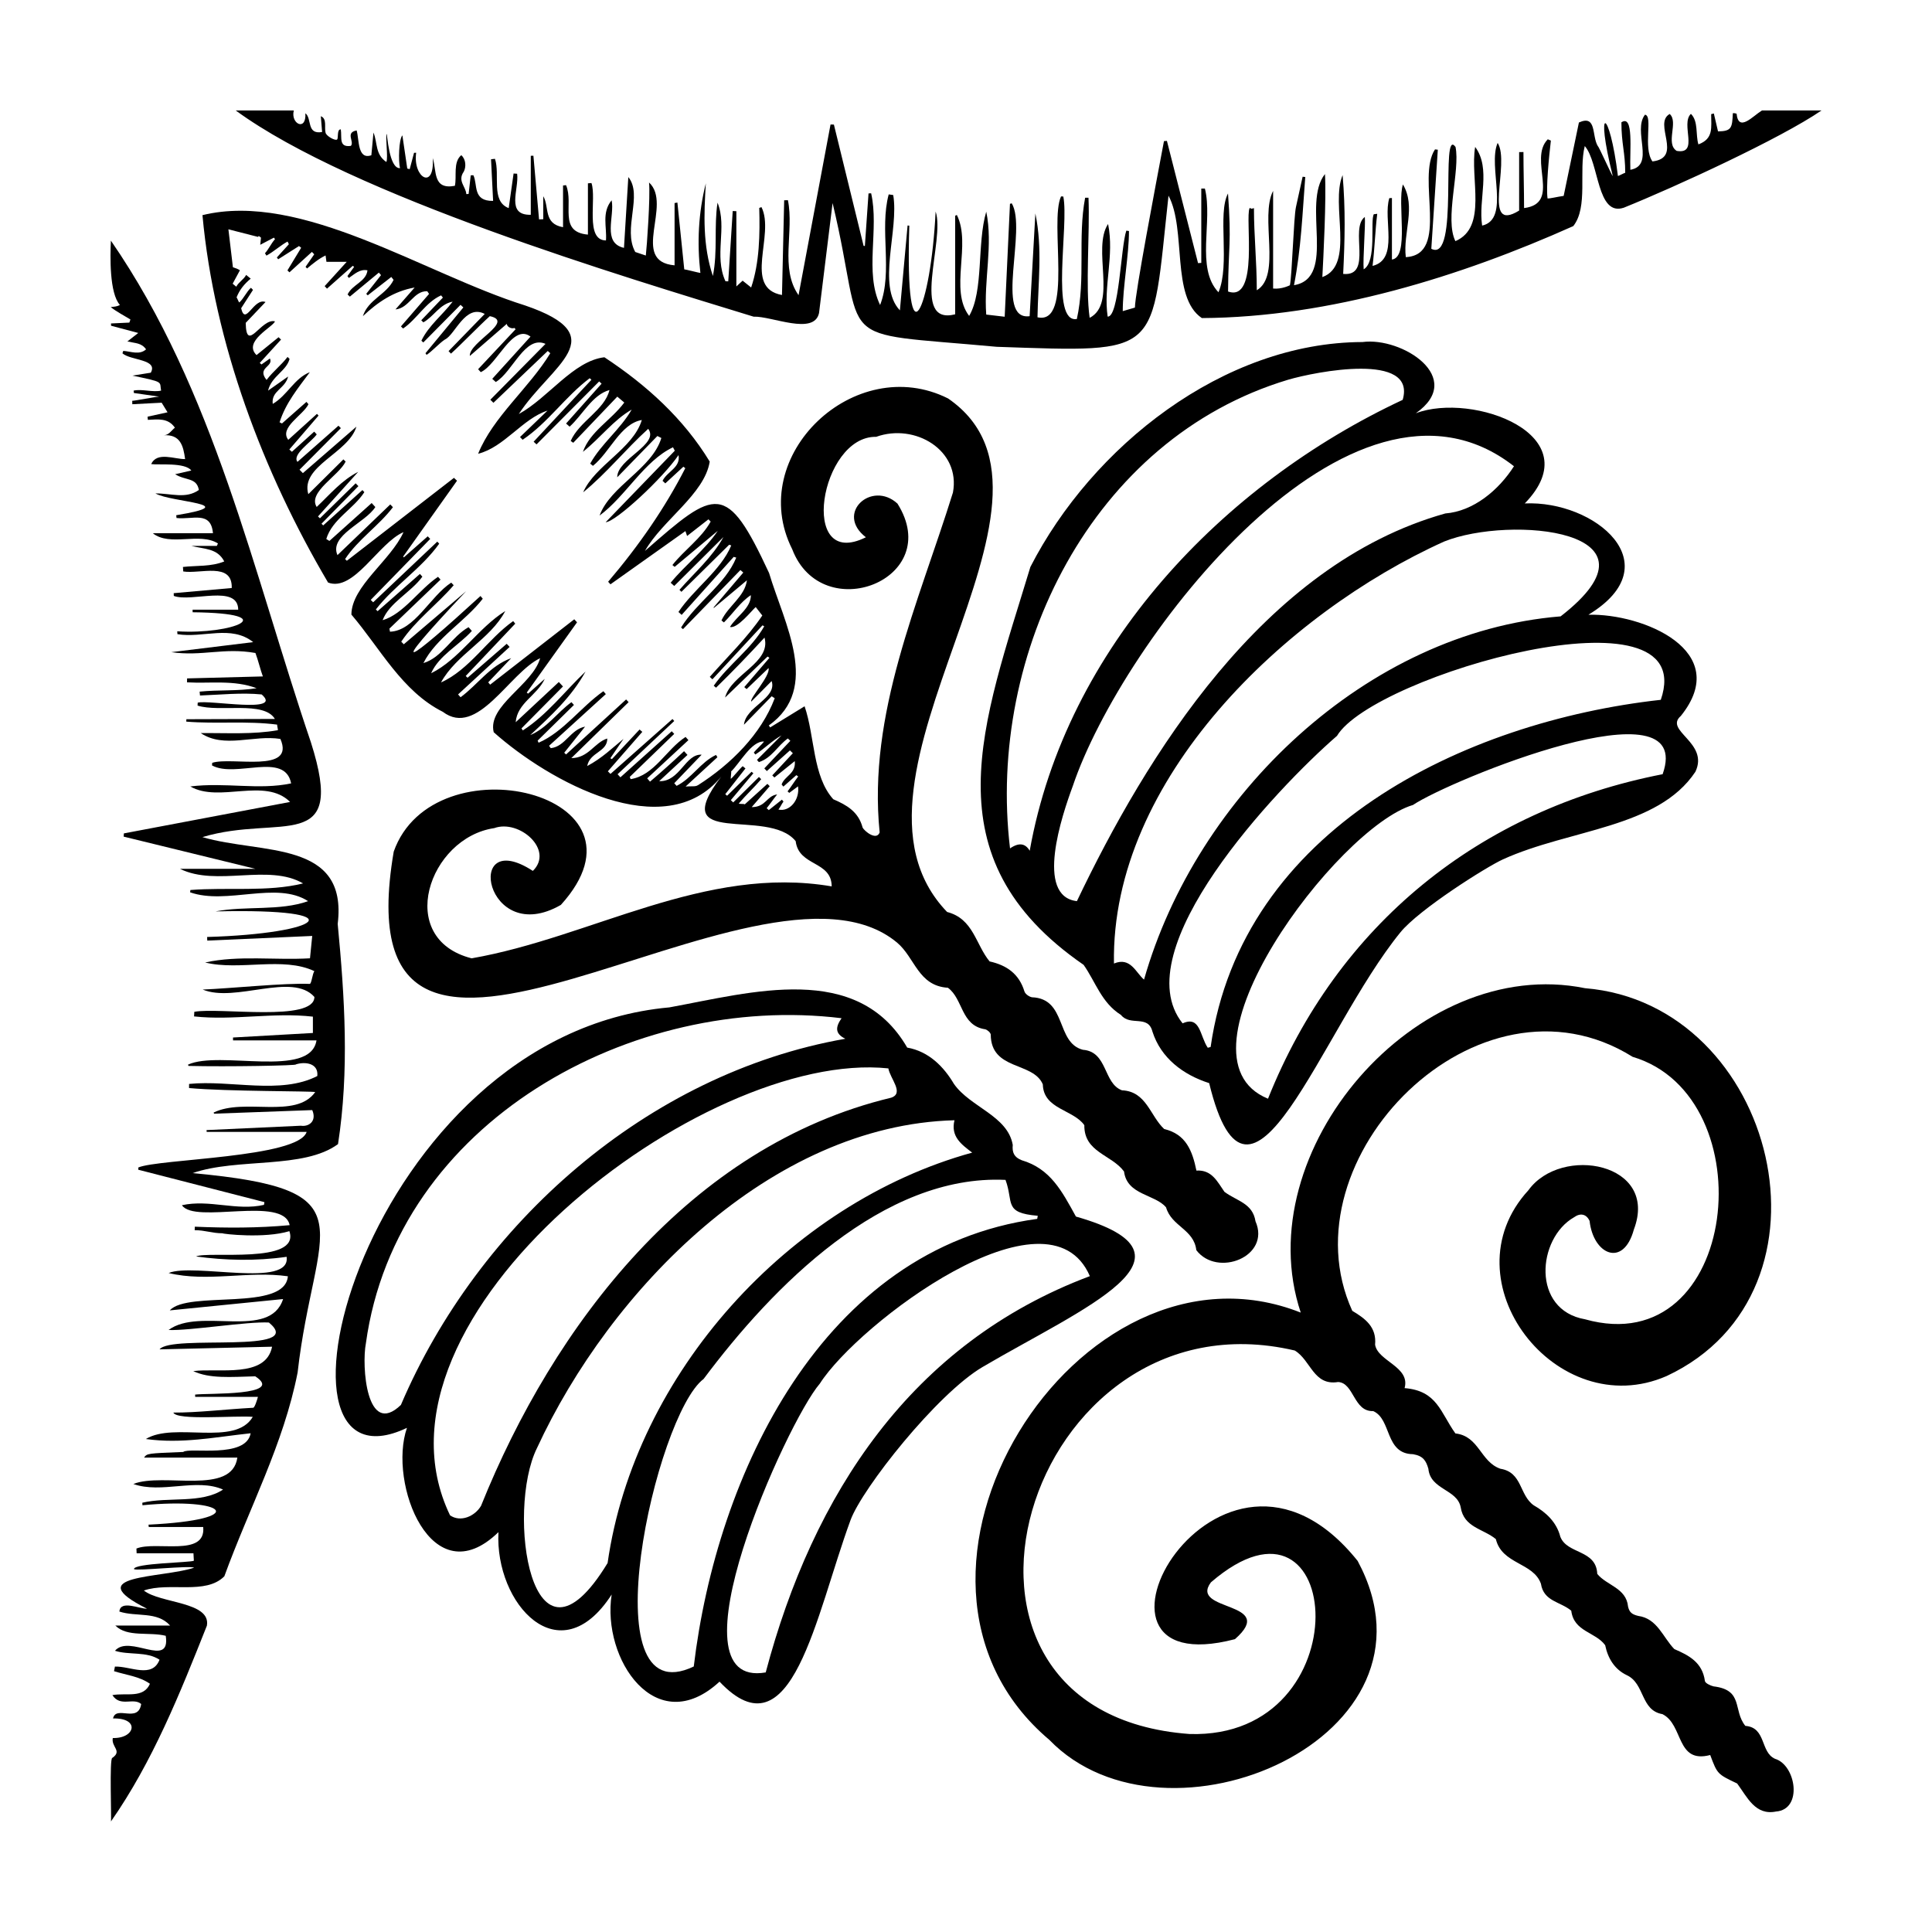 <?xml version="1.0" encoding="UTF-8"?>
<!-- Uploaded to: ICON Repo, www.svgrepo.com, Generator: ICON Repo Mixer Tools -->
<svg fill="#000000" width="800px" height="800px" version="1.1" viewBox="144 144 512 512" xmlns="http://www.w3.org/2000/svg">
 <g>
  <path d="m488.71 491.85c-14.258-42.738 30.727-95.012 75.332-85.969 50.777 4.156 69.508 80.387 21.641 102.78-29.129 12.742-58.633-25.254-36.641-49.234 8.688-12.051 34.672-7.297 27.949 10.406-2.766 10.18-10.746 6.691-11.734-2.277-0.875-1.895-2.5-2.137-4.106-0.977-9.844 5.633-11.301 24.574 2.894 27.043 40.93 11.492 48.066-59.023 12.613-69.555-40.93-25.562-92.621 27.035-74.289 67.316 3.465 2.059 6.481 4.316 6.043 8.973 0.723 4.414 9.387 5.809 7.82 11.508 8.672 0.703 9.496 6.481 13.461 12.008 6.324 0.719 6.594 7.523 11.93 9.363 5.871 0.949 4.953 6.965 8.832 9.688 3.254 1.859 6.051 4.438 7.047 8.328 1.82 4.699 9.496 3.32 9.789 9.848 2.496 3.098 7.684 3.676 8.164 8.68 0.352 1.531 1.062 2.066 2.707 2.457 5.047 0.695 6.508 5.644 9.555 8.793 3.918 1.668 7.441 3.562 8.098 8.441 0.078 0.586 1.441 1.238 2.309 1.438 8.004 0.965 5.051 6.305 8.406 10.465 5.59 0.43 3.91 6.973 7.867 8.727 5.562 1.656 7.426 13.418 0.266 13.973-5.504 1.113-7.633-3.832-10.297-7.426-5.223-2.492-5.238-2.457-7.144-7.551-9.117 2.387-7.004-8.023-12.66-10.832-5.852-1-4.609-8.094-9.457-10.332-3.172-1.512-4.996-4.394-5.719-7.941-2.594-3.547-8.293-3.531-8.988-9.141-2.875-2.426-7.309-2.414-8.039-7.152-2.031-5.672-10.312-5.098-11.945-11.824-3.356-2.766-8.484-3.043-9.324-8.469-0.957-4.781-8.043-4.582-8.559-10.184-0.625-2.109-1.344-3.387-4.074-3.848-7.512-0.094-5.613-9.305-10.566-11.422-5.203 0.184-5.039-7.457-9.27-7.707-6.551 1.07-7.199-5.762-11.496-8.344-71.391-16.75-104.91 95.996-27.859 101.63 46.047 1.371 41.031-70.746 5.633-40.188-5.848 7.852 17.922 4.906 6.375 15.051-48.43 12.688-4.238-66.66 32.52-20.73 25.176 46.793-50.809 79.352-81.691 47.434-51.137-43.18 7.371-136.65 66.609-113.25z"/>
  <path d="m464.44 431.04c-6.934-2.219-12.797-6.664-15.031-13.66-1.156-4.582-5.875-1.316-8.344-4.414-5.172-3.223-6.754-8.832-9.898-13.27-41.367-28.543-26.656-63.914-14.105-105.45 16.363-31.906 51.109-59.496 88.012-59.602 10.488-1.402 27.5 9.504 14.129 18.875 15.016-5.715 46.566 5.715 28.875 23.898 18.566-0.863 38.969 16.121 16.867 29.496 14.387-0.379 38.395 9.551 24.492 26.82-4.555 3.949 7.559 7.008 3.859 14.797-9.969 14.996-33.293 15.164-50.992 23.207-4.461 2.027-22.25 13.281-27.176 19.336-21.352 26.234-39.871 84.484-50.688 39.961zm-17.258-27.434c13.844-48.734 58.938-92.082 110.4-96.262 29.707-23.008-13.461-26.816-30.852-19.84-41.934 18.902-88.383 62.965-87.52 111.84 4.414-1.836 5.789 2.445 7.973 4.262zm98.031-136.05c-42.988-33.645-103.96 46.258-116.91 84.75-2.879 7.773-10.094 29.219 1.086 30.504 18.188-38.07 49.227-89.172 97.629-102.74 7.457-0.578 14.137-6.152 18.199-12.516zm-128.33 101.91c9.617-53.945 51.262-97.266 98.84-119.5 3.738-12.742-23.059-7.481-30.363-5.332-52.023 15.617-79.883 72.484-73.691 124.2 2.375-1.641 4.078-1.336 5.215 0.629zm47.195 52.199c0.25-0.066 0.5-0.137 0.75-0.203 8.266-57.75 67.082-86.211 119.3-92.004 10.828-31.449-76.18-6.547-85.812 9.551-16.195 14.043-56.469 56.816-40.914 76.188 4.734-2.125 4.555 3.379 6.672 6.469zm15.957 13.504c18.453-46.191 56.059-76.527 104.58-86 8.906-25.191-56.449 1.621-66.164 8.156-20.074 5.957-65.691 66.727-38.414 77.844z"/>
  <path d="m429.13 466.4c36.141 10.301 1.84 24.242-24.73 39.863-12.113 7.121-31.898 32.16-34.992 40.562-9.273 25.203-15.523 63.125-34.727 42.832-16.855 15.547-31.25-6.062-28.582-23.098-13.859 21.469-31 2.422-30.004-16.527-17.68 17.176-29.332-12.949-24.246-27.637-42.262 20.125-11.207-104.13 69.562-111.43 21.852-4.004 49.801-12.176 63.008 10.656 5.805 1.031 9.727 5.137 12.391 9.633 4.324 6.176 14.234 8.41 15.582 16.16-0.195 1.992 0.34 3.269 2.383 4.062 7.582 2.246 10.621 8.141 14.355 14.922zm-124.11 91.824c7.137-50.117 48.059-95.383 96.621-108.77-2.875-2.184-5.742-4.254-4.695-8.578-48.719 1.312-91.219 44.859-110.65 86.898-8.207 16.57-1.66 63.984 18.723 30.449zm74.395-131.09c-49.062-5.168-141.48 65.816-116.15 118.44 2.777 1.926 6.574 0.277 8.215-2.512 19.223-47.832 55.316-95.348 108.68-108.16 3.551-1.188-0.266-5.051-0.738-7.773zm-12.391-13.297c-55.383-6.769-117.98 27.445-126.06 86.164-1.152 5.918 0.141 25.105 9.277 16.324 20.43-47.883 65.207-87.82 117.78-97.043-2.734-1.336-2.668-3.043-0.996-5.445zm51.848 53.172c0.051-0.273 0.098-0.543 0.148-0.816-9.18-0.762-6.328-3.535-8.551-9.512-32.457-1.531-61.664 28.211-80 52.754-12.723 9.52-30.625 89.609-2.613 76.199 6.008-50.555 33.984-110.84 91.016-118.62zm13.953 15.18c-11-25.465-61.402 12.551-71.562 28.484-8.785 10.176-40.75 81.137-14.34 76.535 12.492-47.18 38.547-87.242 85.902-105.02z"/>
  <path d="m233.49 388.88c2.773-22.398-20.25-18.434-35.844-23.035 20.559-6.203 38.316 4.914 28.75-25.113-15.375-45.309-25.602-93.223-53.008-132.96-0.195 4.019-0.426 13.965 2.398 17.051-1.008 0.5-1.461 0.41-2.398 0.555v0.047c1.617 1.246 3.441 2.176 5.176 3.242-0.094 0.273-0.188 0.547-0.285 0.824-1.621 0.074-3.242 0.152-4.859 0.227 0.004 0.203 0.012 0.402 0.016 0.605 2.285 0.609 4.566 1.215 7.199 1.918-1.258 0.98-1.984 1.547-2.879 2.246 2.188 0.504 3.715 0.348 4.957 2.09-1.754 1.57-3.949 0.566-6.043 0.41-0.074 0.215-0.148 0.426-0.223 0.641 2.106 1.922 9.52 1.52 7.516 5.141-1.688 0.27-3.277 0.523-4.867 0.773 8.543 1.785 7.144 1.512 7.594 3.977-2.172 0.504-5.129-0.5-7.281 0 0.027 0.211 0.051 0.422 0.078 0.633 0.648 0.121 5.898 0.816 6.695 0.965-1.238 0.066-6.086 1.047-7.141 1.102 0.008 0.301 0.016 0.605 0.023 0.906 2.559-0.133 5.117-0.266 7.777-0.402 0.367 0.602 0.836 1.359 1.559 2.539-1.941 0.426-3.617 0.797-5.293 1.164 0.023 0.281 0.051 0.559 0.074 0.84 2.789-0.152 5.387-0.5 7.168 2.074-0.953 0.773-1.652 2.016-2.988 2.012 4.445-0.277 5.219 2.789 5.695 6.312-2.754 0.059-7.465-2.066-8.984 1.332 1.965 0.27 8.977-0.5 10.629 1.695-1.566 0.359-2.926 0.672-4.289 0.984 2.758 1.742 5.695 0.809 6.289 4.172-3.461 2.453-7.289 0.891-11.508 0.914 4.039 2.402 23.871 2.766 5.508 5.781 0.027 0.246 0.055 0.488 0.078 0.734 4.18 0.504 9.129-2.004 9.656 4.031h-15.949c4.512 3.641 12.445-0.348 17.27 2.719-0.098 0.215-0.195 0.426-0.293 0.641h-6.762c3.449 0.883 6.887 0.578 8.727 4.121-3.457 1.422-7.285 1.051-10.949 1.465 0.027 0.398 0.055 0.793 0.082 1.191 4.477 0.73 13.062-2.609 12.852 4.387-5.199 0.461-10.289 0.914-15.379 1.367 0.008 0.242 0.012 0.484 0.02 0.727 4.754 1.777 17-3.191 17.074 3.656h-12.09c0.004 0.227 0.008 0.453 0.012 0.676 24.527 0.266 10.461 5.973-4.082 5.047 0.016 0.254 0.035 0.504 0.051 0.758 6.832 1.117 14.199-2.559 20.074 2.109-7.676 0.941-14.691 1.801-21.707 2.66 8.195 1.172 13.922-1.281 22.305 0.219 0.695 1.824 1.391 4.703 1.969 6.211-6.828 0.18-13.457 0.352-20.082 0.523-0.008 0.348-0.012 0.695-0.02 1.043 6.148 0.355 12.434-0.715 18.445 1.559-5.039 0.801-10.07 0.391-15.105 0.902 0.031 0.344 0.062 0.688 0.098 1.027 5.269-0.191 11.066-0.812 16.348-0.281 5.859 5.152-13.973 1.355-16.953 2.18-0.008 0.262-0.023 0.516-0.035 0.773 5.781 1.855 17.586-1.336 20.484 3.539-7.676 0-15.758 0.074-23.449 0.074-0.008 0.211-0.016 0.426-0.027 0.637 7.977 0.66 16.09-0.25 24.074 0.793-0.012 0.363 0.219 1.113 0.207 1.477-6.629 1.176-13.391 0.703-20.445 0.773 6.219 4.156 13.977 0.418 21.102 1.543 4.027 9.262-12.852 4.644-18.066 6.332-0.02 0.23-0.035 0.461-0.055 0.688 6.297 3.461 19.301-3.766 20.969 4.762-8.609 1.828-17.375-0.344-26.723 0.812 7.668 4.449 19.785-2.531 26.445 4.109-14.75 2.789-29.398 5.562-44.043 8.332-0.023 0.281-0.047 0.57-0.066 0.855 11.668 2.852 23.336 5.703 34.914 8.535h-19.98c9.664 4.809 23.508-1.48 32.613 3.867-9.328 2.32-20.055 0.969-29.855 1.746-0.027 0.203-0.051 0.41-0.078 0.613 9.715 3.418 22.902-3.066 31.273 2.34-7.477 2.668-16.527 1.195-24.547 2.719 37.973-0.887 28.199 5.906-2.215 6.777 0.016 0.32 0.027 0.641 0.043 0.961 9.203-0.41 18.406-0.816 27.809-1.234-0.25 2.5-0.434 4.324-0.59 5.922-9.254 0.551-18.887-0.855-27.789 1.109 9.098 2.266 20.695-1.664 28.965 2.309-0.531 0.543-0.75 3.394-1.254 3.367-6.699-0.277-20.75 1.188-28.363 1.5 8.66 3.578 23.73-4.684 29.613 1.961-0.059 6.719-25.246 2.695-31.828 3.938-0.023 0.406-0.043 0.812-0.066 1.219 10.34 1.137 21.047-1.137 31.492 0.062v4.328c-7.176 0.406-14.172 0.805-21.172 1.199 0.004 0.254 0.008 0.508 0.012 0.766h22.113c-1.609 10.188-25.68 2.559-34.039 6.418 0.031 0.113 0.066 0.227 0.098 0.344 10.301 0.258 29.27-0.098 28.441-0.395 2.539-0.82 6.082-0.312 5.715 3.074-9.723 5.016-22.941 0.98-33.98 2.098-0.004 0.363-0.004 0.727-0.004 1.09 10.094 0.926 32.82 0.781 33.43 1.07-5.191 7.273-18.781 1.422-26.922 5.426 0.039 0.098 0.082 0.195 0.121 0.297 8.672-0.316 17.344-0.637 26.016-0.953 1.273 2.988-0.965 4.477-3.016 4.144-8.332 0.387-16.664 0.77-24.996 1.156 0.012 0.16 0.02 0.324 0.031 0.484h26.492c-2.172 6.891-39.219 7.117-44.602 9.426-0.008 0.199-0.016 0.398-0.023 0.594 11.148 2.863 22.293 5.727 33.441 8.59-0.039 0.242-0.078 0.484-0.121 0.723-7.215 1.664-14.48-1.516-21.742 0.094 3.375 5.113 26.977-2.629 28.547 5.285-8.43 0.781-16.707 0.762-25.129 0.406-0.012 0.309-0.027 0.613-0.039 0.922 2.731 0 4.644 0.824 7.375 0.824 0.012 0.176 11.098 1.457 17.719-0.562 3 8.898-21.695 5.191-24.723 6.711 7.723 1.031 15.672 1.27 23.992 0.09 1.184 8.418-24.617 1.531-31.27 4.293 10.223 2.481 21.18-0.629 31.605 0.863-0.805 9.469-26.461 3.656-31.297 9.039 9.957-0.996 19.973-1.996 30.027-3-3.551 10.961-22.074 2.039-30.348 8.195 5.504 0.238 20.996-2.297 26.594-1.98 10.266 8.555-25.863 3.035-28.977 7.113 10.129-0.238 19.941-0.469 29.816-0.703-1.652 8.465-14.266 5.59-20.895 6.469 4.324 2.035 9.863 1.555 16.43 1.379 8.059 5.246-12.684 4.418-15.93 4.84 0.004 0.199 0.008 0.398 0.012 0.598h16.633c-0.219 0.824-0.855 2.871-1.266 2.894-7.488 0.41-14.781 1.312-21.152 1.277 0.871 2.164 16.531 0.738 21.051 1.133-4.684 7.969-20.766 1.254-28.34 5.871 9.508 1.332 18.207-0.496 27.777-1.523-1.242 6.852-16.203 3.617-17.879 4.957-9.559 0.379-9.559 0.379-10.371 1.488h24.727c-1.449 10.18-19.559 3.836-27.57 6.996 7.445 2.66 16.781-1.648 23.777 1.48-5.738 3.809-14.539 1.859-21.395 3.488 0.012 0.223 0.023 0.445 0.035 0.668 22.367-2.148 28.746 3.816 1.609 5.144 0.02 0.207 0.043 0.418 0.062 0.625h14.43c0.777 8.055-12.516 3.594-17.699 5.707 0.02 0.418 0.039 0.832 0.055 1.25h15.059c0.012 0.23 0.098 1.742 0.109 1.973-0.77 0.504-16.016 0.641-15.875 2.238 0.859 0.516 14.871-1.02 15.93-0.383-8.539 2.82-30.598 1.785-12.477 10.859-1.949 0.078-7.059-2.391-7.312 0.762 4.523 1.484 9.977-0.156 13.438 3.707h-14.52c3.172 3.168 8.922 1.613 13.363 2.715 1.336 8.801-9.617-0.547-13.453 3.969 3.695 1.199 8.383 0.102 11.805 2.371-1.945 5.055-7.766 1.668-11.82 1.82l-0.234 1.219c3.215 1.02 6.715 1.363 9.516 3.34-1.746 3.961-6.25 2.324-9.953 3 2.109 3.273 5.562 0.543 7.629 2.359-0.785 5.168-6.676 0.238-7.457 3.824 7.269-0.152 5.832 5.387-0.066 5.184-0.449 2.426 2.582 3.387-0.121 5.269-0.82-0.031-0.18 16.379-0.371 16.852 11.055-15.828 18.297-33.938 25.43-51.895 1.098-6.394-12.355-5.844-16.707-9.312 6.812-2.324 16.359 1.238 21.332-3.773 6.531-17.984 15.711-35.027 19.418-54.008 4.438-39.262 19.898-48.453-27.84-52.832 11.844-4.125 29.418-0.961 38.547-7.691 3.004-19.434 1.781-38.824-0.082-58.316z"/>
  <path d="m604.2 174.12c-0.047-0.047-0.82-0.188-0.977-0.113-0.184 3.824-0.281 4.762-3.93 4.816-0.371-1.594-0.738-3.176-1.109-4.754-0.234 0.062-0.473 0.125-0.707 0.184-0.004 3.574 0.672 6.504-3.383 8.012-0.781-2.555 0.039-6.094-1.984-8.094-2.84 2.66 2.281 10.836-3.773 9.816-3.07-1.965 0.551-7.656-1.852-9.781-4.5 2.508 3.688 11.582-4.57 12.574-2.59-3.644 0.227-12.098-1.98-12.383-3.344 4.293 2.781 13.418-3.875 14.598-0.219-5.074 0.973-14.777-2.371-12.582 0 5.754 1.012 7.953 1.012 13.371-0.258 0.043-1.68 0.82-1.934 0.859-2.25-18.148-6.172-19.176-1.371-0.012-0.199 0.047-3.734-7.93-3.938-7.883-1.691-2.715-0.234-8.457-5.031-6.285-1.465 7.141-2.492 11.922-4.039 19.449-1.871 0.262-3.57 0.723-4.269 0.676-0.426-2.887 0.355-10.82 0.875-15.332-0.273-0.113-0.547-0.23-0.816-0.344-5.266 5.352 3.723 16.973-6.285 18.23 0-4.758-0.164-10.098-0.164-14.848-0.379 0.004-0.762 0.004-1.141 0.008v15.5c-10.07 6.199-2.25-12.555-5.699-17.934-2.707 6.215 3.469 20.195-4.106 21.918-1.078-6.871 2.43-15.086-1.852-20.852-1.438 8.367 3.371 21.281-5.234 24.969-2.914-5.828 1.305-18.707 0.031-24.969-4.164-5.652 1.113 30.883-6.418 26.996 0.574-8.762 1.148-17.508 1.723-26.254-0.25-0.027-0.496-0.059-0.746-0.086-5.031 7.551 4.039 27.949-7.738 28.551-0.785-6.418 2.785-13.332-0.758-19.258-1.602 4.848 1.809 19.285-2.918 19.898v-16.297c-0.227 0.004-0.453 0.008-0.684 0.012-1.785 5.559 2.676 16.203-4.449 17.973 0.57-4.621 0.672-9.188 1.238-13.809-0.629 0.074-0.789 0.117-0.898 0.102-1.027 1.691 0.855 12.586-2.695 14.605-0.246-2.606 0.512-11.711 0.305-13.871-4.133 3.031 2.234 15.84-5.738 15.094 0.453-9.293 0.633-16.996-0.148-26.188-3.301 7.801 3.406 23.848-5.371 27.027 0.266-4.914 1.09-21.082 0.691-27.305-6.211 7.812 3.215 27.516-8.203 29.453 1.887-9.578 2.25-19.137 2.984-28.672-0.234-0.023-0.465-0.047-0.699-0.07-0.59 2.676-1.176 5.352-1.766 8.031-0.609 2.812-1.027 18.031-1.605 20.723 0 0-2.109 1.109-4.449 0.875v-25.883c-3.59 6.941 2.301 22.406-4.328 26.336 0-7.637-0.75-14.438-0.75-21.762-1.359 0.422-0.531-0.188-1.152 0.008-1.266 2.523 2.566 25.016-5.707 22.086 0.086-12.203 0.945-12.691-0.016-25.977-2.852 5.336 0.602 18.828-2.523 26.18-6.121-6.394-1.43-18.898-3.602-27.48-0.32 0-0.637 0-0.957-0.004v19.699c-0.285 0.02-0.574 0.043-0.859 0.062-2.75-10.797-5.5-21.598-8.25-32.395-0.262 0.023-0.523 0.047-0.781 0.066-2.246 11.883-7.699 40.539-7.699 44.113-0.059-0.004-3.223 0.938-3.223 0.938 0-6.434 1.648-14.793 1.648-21.227-0.234-0.031-0.469-0.066-0.703-0.102-1.477 4.359-1.898 22.938-4.945 22.785-1.18-8.109 1.812-16.059 0.113-24.551-4.336 6.543 2.519 21.07-4.883 24.871-1.16-8.223 0.078-22.473-0.309-31.82-0.297-0.004-0.59-0.008-0.887-0.012-2.004 10.605 0.172 21.531-2.203 32.152-7.125 1.133-2.047-24.891-3.582-32.465-0.199-0.012-0.402-0.023-0.602-0.035-3.168 6.812 3.344 34.191-6.242 32.035 0.148-9.086 1.375-18.176-0.562-27.523-0.523 9.371-1.023 18.371-1.52 27.234-9.418 1.242-0.613-23.125-4.746-29.914-0.156 0.047-0.312 0.09-0.465 0.137-0.461 9.879-0.922 19.758-1.398 29.922-1.742-0.203-3.32-0.391-4.891-0.574-0.691-9.18 1.852-18.387 0.004-27.27-2.504 8.473-0.637 20.969-4.531 27.625-5.328-6.953 0.66-18.898-3.258-26.746-0.148 0.066-0.297 0.137-0.449 0.203v26.121c-12.07 3.07-2.574-19.734-5.18-27.238-1.227 25.688-8.172 42.336-6.977 3.742-0.152-0.016-0.305-0.027-0.453-0.043-0.68 7.496-1.359 14.992-2.039 22.488-6.195-6.527-0.188-21.309-1.766-30.555-0.398-0.059-0.801-0.117-1.199-0.176-2.496 9.344 1.141 20.484-2.277 29.316-4.188-8.703-0.211-20.051-2.375-29.605-0.23 0.012-0.465 0.023-0.695 0.035-0.324 4.644-0.645 9.289-0.969 13.934-0.113-0.016-0.223-0.027-0.336-0.043-2.625-10.715-5.246-21.426-7.871-32.141-0.297-0.004-0.594-0.012-0.891-0.016-2.781 14.836-5.562 29.672-8.477 45.23-4.996-7.129-1.141-16.816-2.816-25.172-0.332 0.008-0.664 0.016-0.992 0.023-0.191 8.301-0.387 16.602-0.582 25.105-10.457-1.898-1.766-15.973-5.434-23.289-0.195 0.07-0.395 0.141-0.59 0.207 0.195 6.902 0.078 14.543-2.148 21.09-0.77-0.617-1.543-1.234-2.258-1.809-0.285 0.262-0.711 0.652-1.66 1.527v-19.938c-0.32-0.016-0.645-0.027-0.965-0.043-0.395 6.211-0.789 12.422-1.184 18.633-0.246-0.008-0.492-0.016-0.738-0.023-3.121-6.773 0.539-14.242-2.102-20.832-0.973 6.254 0.078 12.93-1.234 19.441-2.711-8.059-2.379-16.289-1.871-24.555-1.969 7.809-2.352 15.723-1.441 23.746-0.34-0.012-4-0.977-4.273-0.953-0.605-5.902-1.211-11.801-1.816-17.703-0.25 0.043-0.5 0.086-0.75 0.133v16.504c-11.961-1.035-0.426-16.137-6.769-21.957 0.379 3.641-0.582 17.117-0.852 19.359l-2.797-0.938c-3.41-6.129 2.082-15.059-1.84-19.855-0.387 6.273-0.77 12.543-1.152 18.762-5.863-1.316-2.398-8.438-3.273-12.609-2.691 3.285-1.227 7.055-1.5 10.641-5.656-0.051-2.414-11.066-3.844-15.215-0.312 0.027-0.625 0.051-0.938 0.078v13.59c-7.984-0.703-3.656-8.086-5.801-13.109-0.266 0.031-0.527 0.062-0.793 0.094v11.051c-5.285-0.926-3.562-5.363-5.242-8.211v6.094c-0.371 0.016-0.746 0.031-1.117 0.047-0.5-5.625-0.996-11.246-1.496-16.871-0.23 0.004-0.465 0.012-0.695 0.016v15.637c-6.711 0.145-3.074-6.742-3.617-10.883-0.312-0.02-0.629-0.039-0.941-0.055-0.43 3.055-0.863 6.109-1.293 9.168-4.832-1.836-2.215-8.848-3.644-13.062-0.348 0.039-0.691 0.078-1.039 0.117 0.184 3.691 0.367 7.383 0.551 11.035-5.516 0.09-4.019-4.312-5.234-6.809-0.234 0.012-0.465 0.023-0.699 0.035-0.188 1.645-0.371 3.293-0.559 4.938-0.203 0.012-0.406 0.02-0.613 0.031-0.102-1.984-2.402-3.488-0.676-5.938 0.676-1.27 0.578-3.309-0.66-4.375-2.227 1.875-1.137 5.652-1.695 8.121-5.941 1.109-4.766-3.981-5.867-7.344 0.574 8.59-5.301 5.293-4.391-1.426-0.188 0.008-0.371 0.016-0.559 0.023-0.387 1.441-0.773 2.887-1.156 4.328-0.215-0.055-0.426-0.105-0.641-0.16-0.426-2.887-0.852-5.777-1.297-8.801-0.949 1.082-1.09 6.801-0.629 8.695-2.934 0.195-3.391-9.184-3.535-9.082-0.379 0.871 0.434 6.277-0.078 7.453-3.012-2.016-2.297-5.086-3.418-7.805-0.188 2.023-0.375 4.047-0.559 6.019-3.691 1.273-3.203-4.098-3.894-6.578-3.117 0.574-0.523 2.977-1.535 4.094-3.305 0.461-2.32-2.234-2.672-4.375-1.105-0.055-0.566 2.406-0.992 2.688-0.457 0.398-2.84-0.895-3.039-1.797-0.387-1.461 0.453-3.695-1.258-4.383 0.164 2.082 0.191 2.418 0.336 4.188-4.195 0.746-2.633-3.625-4.43-4.961 0.293 4.906-3.992 2.797-3.066-0.75h-15.398c30.848 22.59 102.88 44.09 137.25 54.648 4.805-0.184 16.004 5.055 17.336-0.949 1.176-9.496 2.34-18.992 3.594-29.16 9.34 38.836-1.578 33.93 43.48 38.094 44.297 1.504 40.883 2.488 45.543-40.051 4.82 9.039 0.578 26.871 8.832 32.438 33.914-0.18 68.738-11.078 98.438-24.375 3.988-5.078 1.383-14.641 3.043-21.211 3.856 4.383 3.152 18.727 10.336 16.34 13.656-5.504 41.645-18.383 52.402-25.773h-15.781c-2.422 1.48-6.219 5.891-6.727 0.84z"/>
  <path d="m476.72 467.66c-0.758-4.805-4.852-5.316-8.23-7.812-1.883-2.707-3.332-5.887-7.426-5.633-1.098-5.34-2.82-9.66-8.535-11.008-3.75-3.481-4.699-9.98-11.199-10.266-4.984-1.832-3.731-10.234-10.355-10.738-7.258-1.891-4.16-13.57-13.516-13.918-0.75-0.145-1.77-0.879-1.973-1.551-1.422-4.652-4.691-6.941-9.23-7.949-3.711-4.492-4.273-11.289-11.258-13.102-34.262-35.531 39.453-109.09 0.266-136.08-24.629-12.379-53.805 15.09-41.324 39.934 7.934 20.723 40.516 8.004 27.902-12.074-6.805-6.258-16.637 2.57-8.371 8.918-18.031 9-12.129-26.906 2.719-26.617 10.281-3.695 22.453 3.543 20.348 14.766-9.148 29.41-22.609 58.535-19.422 90.066-0.828 2.281-4.062-0.34-4.519-1.305-1.117-4.207-4.227-5.957-7.769-7.484-5.523-6.16-4.856-16.625-7.602-24.637-3.375 2.07-6.246 3.836-9.121 5.598-0.121-0.172-0.242-0.348-0.359-0.52 13.848-9.852 4.062-27.023 0.066-40.398-11.312-24.34-14.062-22.383-32.895-5.844 4.606-8.141 15.805-15.066 17.168-23.68-6.93-11.414-16.828-20.352-27.914-27.648-8.219 0.953-14.836 10.738-22.684 15.047 8.512-13.031 25.668-20.594 1.617-28.797-26.676-8.367-59.141-30.34-85.449-23.914 3.102 33.879 16.035 68.145 33.289 97.367 6.816 2.586 13.371-10.508 19.992-13.363-3.383 7.523-13.762 14.32-13.812 21.852 7.648 8.957 13.391 20.32 24.223 25.766 9.184 6.938 17.59-10.281 25.793-14.211-1.949 7.059-14.031 12.609-12.301 19.621 14.547 12.977 45.375 30.078 60.316 11.738-14.781 19.301 12.301 7.965 19.707 17.129 0.84 6.781 9.496 5.133 9.547 11.988-33.617-5.734-63.703 13.539-95.422 19.066-20.438-5.199-11.371-31.945 5.996-34.508 6.625-2.406 15.938 5.758 10.23 11.34-18.559-12.074-12.602 20.555 7.426 9.008 26.906-29.684-33.777-43.852-44.297-14.125-15.102 88.273 96.777-6.348 133.38 24.109 4.777 4 5.586 11.484 13.484 11.977 4.066 2.961 3.398 10.031 9.883 11.004 0.586 0.156 1.375 0.84 1.469 1.383 0.051 9.609 11.234 7.144 13.801 13.211 0.16 6.617 8.082 6.656 11 10.82-0.09 7.215 7.203 7.773 10.52 12.266 0.789 6.301 8.227 6.004 11.141 9.516 1.469 5.086 7.375 5.777 8.016 11.336 5.547 7.297 19.797 1.727 15.684-7.644zm-147.77-115.58c-0.629 0.461-1.773 0.219-3.262 0.359 3.102-2.856 5.766-5.309 8.434-7.766-0.121-0.203-0.246-0.406-0.367-0.609-4.078 1.906-6.41 6.195-10.441 8.199-0.211-0.234-0.422-0.465-0.629-0.699 2.383-2.481 4.762-4.957 7.262-7.562-4.34-0.281-5.773 7.231-11.262 7.016 2.5-2.32 5.004-4.637 7.504-6.957-0.301-0.332-0.602-0.66-0.906-0.992-2.941 2.766-5.945 5.461-9.023 8.078-0.25-0.293-0.5-0.586-0.75-0.875 3.641-3.375 7.285-6.754 10.926-10.129-0.25-0.281-0.5-0.566-0.75-0.848-5.156 3.34-8.25 10.191-14.57 11.188-0.074-0.199-0.145-0.402-0.219-0.602 3.926-3.797 7.856-7.594 11.781-11.391-0.219-0.234-0.438-0.469-0.66-0.703-4.535 4.07-9.07 8.141-13.605 12.211-0.25-0.273-0.496-0.547-0.746-0.82 5.008-4.703 10.012-9.406 15.02-14.109-0.16-0.176-0.32-0.348-0.477-0.523-5.477 4.848-10.949 9.699-16.426 14.547-0.23-0.23-0.465-0.457-0.695-0.688 3.043-3.484 6.086-6.973 9.129-10.457-0.242-0.207-0.484-0.414-0.727-0.621-2.445 2.617-4.887 5.231-7.332 7.848-0.137-0.082-0.273-0.164-0.41-0.242 1.164-1.711 2.328-3.422 3.492-5.133-2.988 2.445-5.731 5.141-9.625 7.203 0.699-3.707 5.34-3.68 5.32-7.289-3.406 1.031-4.934 5.176-9.531 5.191 5.406-5.281 10.297-10.059 15.184-14.832-0.223-0.238-0.445-0.473-0.664-0.711-5.305 4.859-10.613 9.719-15.918 14.574-0.16-0.152-0.32-0.309-0.48-0.461 1.844-2.305 3.688-4.609 5.527-6.914-3.875 0.734-5.242 5.289-9.102 5.707-0.145-0.211-0.289-0.426-0.438-0.637 5.012-4.562 10.023-9.125 15.035-13.688-0.215-0.254-0.43-0.512-0.645-0.766-5.949 4.168-10.574 10.777-17.168 13.648-0.086-0.184-0.172-0.371-0.258-0.555 3.207-3.148 6.414-6.301 9.621-9.453-0.219-0.246-0.441-0.492-0.66-0.738-3.766 2.734-6.5 6.875-10.926 8.73 5.488-5.098 10.969-10.137 14.66-16.848-5.519 5.234-10.199 11.484-16.617 15.605-0.121-0.18-0.238-0.359-0.359-0.539 3.664-3.703 7.332-7.406 10.996-11.109-0.367-0.395-0.734-0.789-1.098-1.184-3.812 3.555-7.621 7.106-11.434 10.66 0.41-5.121 5.672-7.074 7.703-11.492-1.473 1.305-2.945 2.609-4.414 3.918-0.117-0.094-0.238-0.191-0.355-0.285 4.441-6.207 8.887-12.414 13.328-18.621-0.246-0.266-0.488-0.531-0.734-0.801-7.434 5.773-14.863 11.551-22.297 17.324-0.168-0.203-0.34-0.41-0.508-0.613 2.027-2.137 4.055-4.269 6.082-6.406-5.621 2.004-8.879 7.023-13.41 10.355-0.219-0.25-0.441-0.5-0.66-0.746 4.555-4.199 9.105-8.395 13.66-12.594-0.258-0.273-0.52-0.551-0.777-0.824-3.457 3-6.914 5.996-10.371 8.996-0.164-0.156-0.324-0.312-0.488-0.469 4.375-4.621 8.754-9.246 13.129-13.867-0.184-0.227-0.367-0.449-0.555-0.676-6.777 4.801-11.605 12.91-19.125 16.258 4.062-7.438 13.074-11.434 17.031-18.926-7.25 4.535-12.199 12.828-19.645 16.488 2.059-4.711 7.356-7.402 10.793-11.211-0.293-0.332-0.582-0.668-0.875-1-4.461 2.508-7.062 8.059-11.965 9.516 3.387-6.703 11.039-11 15.73-17.051-0.203-0.242-0.402-0.48-0.605-0.723-19.133 17.535-26.234 22.488-3.805-1.27-5.508 4.688-11.016 9.379-16.52 14.066-0.223-0.23-0.449-0.465-0.672-0.695 3.742-5.621 9.449-9.777 13.898-14.957-0.219-0.23-0.438-0.461-0.652-0.691-5.562 3.594-9.762 12.812-16.23 13.004-0.051-0.27-0.102-0.543-0.152-0.812 4.516-4.332 9.031-8.66 13.547-12.992-0.223-0.246-0.441-0.492-0.664-0.742-4.988 3.359-9.203 9.914-14.684 11.5 1.711-4.602 7.547-7.398 10.535-11.539-0.219-0.238-0.434-0.48-0.652-0.719-3.738 3.293-7.473 6.582-11.211 9.871-0.156-0.152-0.309-0.309-0.465-0.461 4.969-6.383 12.07-10.812 16.789-17.426-0.168-0.184-0.336-0.367-0.504-0.551-5.664 5.359-11.332 10.719-16.996 16.078-0.215-0.211-0.434-0.418-0.648-0.629 5.254-5.391 10.512-10.777 15.766-16.168-0.219-0.227-0.441-0.453-0.66-0.684-2.109 1.859-4.215 3.719-6.324 5.574-0.062-0.07-0.129-0.137-0.191-0.207 4.758-6.699 9.516-13.398 14.277-20.098-0.27-0.254-0.539-0.508-0.809-0.766-9.461 7.324-18.926 14.648-28.387 21.973-0.156-0.148-0.312-0.293-0.469-0.441 3.457-5.238 8.906-8.785 12.68-13.754-0.234-0.246-0.469-0.492-0.703-0.734-4.641 4.453-9.281 8.906-13.996 13.434-2.273-5.246 7.422-8.547 10.035-12.742-0.324-0.352-0.645-0.707-0.969-1.059l-11.203 10.043c-0.273-0.168-0.547-0.34-0.824-0.512 1.562-5.238 7.191-7.926 10.086-12.414-0.172-0.184-0.34-0.371-0.512-0.555-3.465 3.121-6.93 6.246-10.395 9.367-0.148-0.152-0.297-0.305-0.445-0.453 3.258-3.32 6.519-6.637 9.777-9.957-0.242-0.25-0.484-0.496-0.727-0.746-3.156 3.09-6.309 6.18-9.465 9.27-0.172-0.164-0.344-0.328-0.516-0.492 3.551-3.938 7.106-7.879 10.656-11.816-4.387 2.223-7.469 5.957-11 9.305-2.449-3.914 5.887-8.281 7.668-12.035-0.199-0.191-0.398-0.383-0.594-0.574-3.117 3.09-6.234 6.184-9.297 9.219-2.168-7.477 10.645-10.828 12.746-17.891-5.09 4.418-9.637 8.367-14.184 12.312-0.297-0.301-0.594-0.602-0.887-0.902 3.652-3.672 7.301-7.344 10.953-11.016-0.211-0.215-0.422-0.434-0.633-0.648-3.637 3.207-7.269 6.41-10.867 9.586-1.523-1.938 3.699-5.273 5.106-7.285-0.223-0.242-0.445-0.488-0.668-0.73-1.973 1.781-3.941 3.562-5.914 5.344-0.227-0.203-0.453-0.402-0.68-0.605 2.582-2.996 5.16-5.996 7.742-8.992-0.141-0.152-0.285-0.301-0.426-0.453-2.492 2.254-4.984 4.508-7.602 6.879-2.473-3.25 3.953-6.516 5.352-9.441-0.18-0.207-0.355-0.41-0.535-0.617-2.16 1.906-4.32 3.812-6.481 5.719-0.211-0.105-0.426-0.207-0.637-0.312 1.637-5.129 4.863-9.008 8.02-13.277-4.137 1.625-5.906 6.09-9.832 8.41-0.457-3.484 3.281-3.981 4.078-7.262-1.953 1.375-3.391 2.387-5.32 3.742 0.91-3.84 4.844-5.16 5.703-8.406-0.18-0.176-0.359-0.352-0.539-0.523-1.668 2.184-3.773 3.75-5.562 6.094-2.668-3.309 1.918-3.438 0.895-5.684-0.719 0.508-1.477 1.043-2.238 1.582-0.156-0.133-0.309-0.27-0.465-0.402 1.883-2.062 3.766-4.125 5.644-6.188-0.219-0.211-0.438-0.422-0.652-0.629-1.77 1.434-3.539 2.871-5.84 4.734-3.684-3.602 4.348-7.43 4.891-8.941-3.625-0.953-7.625 8.652-7.758 0.402 1.781-1.875 3.383-3.562 5.246-5.523-3.144-1.219-5.324 6.539-6.457 1.645 1.047-1.621 2.094-3.238 3.141-4.859-0.18-0.188-0.359-0.375-0.539-0.562-1.098 0.922-1.996 2.969-3.098 3.891-0.176-0.062-0.551-1.254-0.727-1.316 0.809-2.078 2.09-3.613 3.758-4.992-0.402-0.328-0.809-0.66-1.211-0.988-0.656 1.254-1.961 1.863-2.617 3.121-0.32-0.266-0.641-0.531-0.957-0.793 0.609-1.129 1.219-2.258 1.926-3.566-0.684-0.391-0.918-0.492-1.859-0.789l-1.195-10.059 7.848 2.008c0.066-0.082 0.137-0.164 0.203-0.246 0.195 0.148 0.391 0.297 0.586 0.445-0.051 0.48-0.102 0.961-0.203 1.895 1.406-0.738 2.516-1.316 3.621-1.898 0.098 0.137 0.199 0.27 0.297 0.406-1 1.082-1.664 2.652-2.664 3.734 0.133 0.207 0.266 0.418 0.398 0.625 1.977-1.082 3.617-2.648 5.59-3.731 0.117 0.238 0.23 0.473 0.348 0.711-1.062 1.172-2.125 2.344-3.188 3.516 0.121 0.156 0.238 0.312 0.359 0.473 1.84-1.168 3.676-2.336 5.516-3.504 0.191 0.152 0.379 0.305 0.57 0.457-1.211 2-2.426 3.996-3.637 5.996 0.176 0.172 0.355 0.344 0.531 0.512 1.984-1.805 3.969-3.609 5.957-5.414 0.203 0.211 0.41 0.426 0.613 0.637l-2.297 3.316c0.133 0.148 0.262 0.293 0.395 0.441 1.543-1.293 3.082-2.57 4.906-3.453 0.098 0.719 0.199 1.434 0.234 1.688h5.371c-2.269 2.496-4.055 4.469-5.844 6.438 0.207 0.223 0.41 0.449 0.617 0.672 2.273-2.016 4.547-4.031 6.82-6.047 0.125 0.09 0.246 0.184 0.371 0.273-0.59 0.812-1.184 1.629-1.773 2.441 0.125 0.168 0.25 0.336 0.375 0.504 1.555-1.051 2.918-2.438 4.934-2.023-0.367 3.047-4.023 3.742-5.269 6.398 0.199 0.188 0.402 0.379 0.602 0.566 2.562-2.121 5.125-4.246 7.688-6.367 0.188 0.227 0.379 0.449 0.566 0.676-1.305 1.652-2.609 3.301-3.914 4.953 0.133 0.133 0.266 0.266 0.398 0.398 2.082-1.621 4.164-3.242 6.242-4.867 0.203 0.258 0.406 0.512 0.605 0.77-1.848 3.879-6.758 5.227-8.137 9.625 3.906-3.695 8.184-6.621 13.723-7.602-1.695 1.938-3.391 3.875-5.086 5.812 3.652-0.332 4.754-4.938 8.422-4.824 0.16 0.238 0.32 0.473 0.48 0.711-2.484 2.871-4.965 5.738-7.449 8.609 0.188 0.188 0.375 0.375 0.566 0.566 3.68-2.504 5.926-6.914 10.074-8.793 0.16 0.195 0.316 0.395 0.477 0.59-1.91 2.004-3.824 4.012-5.734 6.016 0.188 0.184 0.375 0.363 0.559 0.547 2.762-1.531 4.352-4.863 7.758-5.481-2.707 3.566-6.332 6.305-8.281 10.34 0.168 0.156 0.34 0.312 0.508 0.469 3.289-3.324 6.578-6.648 9.867-9.973 0.246 0.23 0.496 0.461 0.742 0.691-3.344 4.047-6.691 8.09-10.035 12.133 0.098 0.148 0.199 0.293 0.297 0.438 1.48-0.969 3.375-3.102 4.856-4.07 2.703-1.227 5.379-9.492 10.551-6.781-3.238 3.332-6.414 6.598-9.586 9.859 0.211 0.223 0.426 0.445 0.637 0.664 2.832-2.562 7.402-7.316 10.293-9.93 6.742 1.398-5.539 6.883-5.297 10.543 3.434-2.981 6.453-5.602 9.797-8.5 0.062 0.883 1.41 1.402 1.996 1.074l0.344 0.344c-3.312 3.531-6.625 7.062-9.938 10.598 0.234 0.258 0.469 0.52 0.703 0.777 4.394-2 8.477-13.027 13.18-9.418-3.379 3.731-6.758 7.457-10.137 11.188 0.309 0.281 0.621 0.562 0.93 0.844 4.477-2.656 7.762-12.5 13.184-10.109-4.918 4.981-9.77 9.895-14.621 14.805 0.273 0.27 0.547 0.539 0.82 0.812 4.801-4.578 9.602-9.156 14.398-13.734 0.223 0.199 0.449 0.395 0.672 0.594-5.621 9.246-15.176 16.84-19.129 26.648 6.906-1.715 11.785-9.316 18.391-11.438-2.43 2.336-4.859 4.672-7.289 7.008 0.23 0.242 0.461 0.48 0.691 0.723 6.727-4.516 11.332-11.477 17.777-16.316 0.152 0.137 0.305 0.277 0.457 0.414-5.106 5.473-10.211 10.941-15.316 16.414 0.254 0.238 0.512 0.477 0.766 0.711 5.531-5.562 11.066-11.121 16.598-16.684 0.215 0.195 0.43 0.395 0.645 0.59-3.137 3.523-6.277 7.043-9.414 10.566 0.312 0.273 0.629 0.551 0.941 0.828 3.445-3.109 6.016-8.453 10.562-9.707-1.297 5.359-7.984 8.281-10.281 13.496 0.227 0.16 0.457 0.324 0.684 0.484 3.871-4.055 7.738-8.113 11.672-12.23 0.805 0.68 1.469 1.242 1.852 1.566-3.547 4.754-9.078 7.668-10.965 13.066 4.769-3.816 8.086-8.426 12.922-11.191-3.047 5.289-8.055 9.035-10.992 14.309 0.242 0.195 0.484 0.395 0.727 0.59 4.477-3.578 7.297-11.18 12.953-12.148-2.273 7.606-12.484 12.074-15.543 19.16 6.238-5.086 11.277-11.43 17.238-16.82 3.07 4.137-8.281 7.981-8.207 12.84 3.547-3.644 7.094-7.293 10.637-10.938 0.352 0.176 0.699 0.352 1.051 0.531-2.496 8.211-13.488 12.68-16.375 20.559 7.035-5.238 11.781-14.453 19.461-18.105 0.16 0.305 0.316 0.609 0.477 0.914-6.055 6.262-12.105 12.523-18.32 18.949 2.676-0.086 15.18-11.691 19.309-17.789 0.594 3.332-2.949 4.254-4.234 6.816 0.242 0.227 0.484 0.453 0.73 0.68 1.598-1.473 3.195-2.945 4.793-4.418 0.168 0.129 0.336 0.258 0.504 0.391-5.324 10.434-12.246 20.477-20.445 30.098 0.207 0.227 0.414 0.453 0.617 0.676 6.582-4.676 13.168-9.348 19.863-14.105 0.145 0.418 0.297 0.871 0.445 1.297 1.91-1.492 3.781-2.953 5.656-4.414 0.195 0.199 0.395 0.398 0.59 0.598-2.508 4.508-6.981 7.508-10.141 11.52 0.199 0.16 0.402 0.32 0.602 0.48 3.809-3.18 7.613-6.359 11.418-9.543-3.402 5.07-8.582 8.988-12.48 13.75 0.316 0.285 0.629 0.57 0.945 0.855 4.348-4.324 8.699-8.648 13.047-12.969-3 5.426-7.68 9.418-11.66 13.996 0.172 0.176 0.348 0.352 0.52 0.527 4.219-4.16 8.438-8.32 12.656-12.484 0.184 0.062 0.367 0.125 0.547 0.191-2.801 6.703-9.859 11.449-13.992 17.633 0.285 0.258 0.566 0.516 0.852 0.77 4.598-5.125 9.195-10.25 13.793-15.375 0.223 0.066 0.449 0.133 0.672 0.199-2.891 7.137-10.539 11.844-14.621 18.523 0.172 0.145 0.34 0.285 0.512 0.43 5.07-5.223 10.141-10.441 15.215-15.664 0.254 0.223 0.508 0.445 0.762 0.668-2.637 3.094-5.273 6.191-7.906 9.285 0.047 0.023 0.09 0.047 0.137 0.07 2.832-2.371 5.664-4.738 8.73-7.309-0.57 4.344-4.938 6.773-6.746 10.645 0.219 0.176 0.434 0.348 0.652 0.523 2.41-2.363 4.312-5.367 7.137-7.227 0.051 3.438-3.766 5.574-5.535 8.426 1.941 0.559 5.824-4.418 6.82-5.269 0.164 0.152 1.586 2.09 1.75 2.238-4.004 5.934-9.215 10.895-13.918 16.262 0.23 0.215 0.465 0.43 0.695 0.648 4.422-4.766 8.844-9.535 13.266-14.301l0.469 0.246c-3.367 5.988-9.438 10.105-13.383 15.754 0.203 0.172 0.406 0.348 0.609 0.52 4.453-4.356 8.578-8.629 12.848-13.277 1.816 6.703-8.875 9.723-10.453 15.887 4.102-3.957 7.68-7.41 11.262-10.863 0.164 0.113 0.324 0.23 0.488 0.344-2.219 2.586-4.441 5.172-6.66 7.754 0.203 0.176 0.41 0.355 0.617 0.531 1.93-1.848 3.859-3.699 5.82-5.578 0.48 2.125-5.062 7.981-4.59 8.887 1.902-1.918 3.617-3.644 5.406-5.445 1.496 4.57-6.859 6.738-7.34 11.574 2.445-2.512 4.894-5.023 7.34-7.535 0.273 0.172 0.543 0.34 0.816 0.512-3.629 9.574-11.617 17.484-20.355 23.059zm24.215 2.039c0.867-0.641 1.348-1.008 2.324-1.727 0.5 3.582-2.231 6.82-5.195 6.152 0.695-0.965 0.695-1.234 1.336-2.129-0.137-0.168-0.277-0.332-0.414-0.5-1.371 1.133-2.106 1.641-3.481 2.773-0.188-0.168-0.371-0.336-0.559-0.504 1.141-1.426 1.641-2.227 2.777-3.652-2.863 0.406-2.941 3.359-6.742 3.363 2.098-2.391 3.121-3.656 4.777-5.547-0.207-0.207-0.414-0.41-0.621-0.617-2.215 2.019-3.789 3.418-6.004 5.438-0.211-0.223-1.363-0.02-1.574-0.242 1.879-2.207 4.062-4.223 5.941-6.434-0.199-0.199-0.402-0.395-0.602-0.594-2.484 2.457-4.332 4.289-6.82 6.746-0.211-0.203-0.422-0.402-0.633-0.602 2.207-2.582 3.773-4.539 5.981-7.121-0.164-0.133-0.324-0.262-0.488-0.395-2.371 2.324-4.106 4.027-6.477 6.352-0.164-0.137-0.324-0.277-0.488-0.414 1.996-2.481 3.356-4.34 5.352-6.82-0.246-0.199-0.488-0.402-0.73-0.602-0.629 0.488-2.496 2.856-3.129 3.348-0.141-0.121 0.191-1.824 0.051-1.945 2.281-2.141 5.418-8.141 8.719-7.934-0.418 0.668-2.277 2.277-2.695 2.945 0.133 0.164 0.27 0.328 0.406 0.492 2.461-1.586 4.359-3.594 6.93-5.066-2.297 2.258-4.203 4.242-6.5 6.5 0.168 0.195 0.336 0.387 0.508 0.582 3.449-1.117 4.867-4.254 7.672-6.269 0.223 0.207 0.445 0.414 0.664 0.625-2.43 2.527-4.469 4.781-6.898 7.309 0.223 0.234 0.441 0.473 0.664 0.707 2.172-1.914 3.953-3.559 6.125-5.473 0.258 0.246 0.516 0.496 0.773 0.742-1.949 2.051-3.508 3.828-5.457 5.879 0.191 0.184 0.383 0.367 0.574 0.555 1.859-1.484 3.328-2.695 5.391-4.344 0.348 3.379-2.672 3.879-3.488 6.199 0.156 0.188 0.312 0.371 0.469 0.559 1.273-1.102 2.156-1.93 3.43-3.031 0.164 0.113 0.332 0.227 0.496 0.34-1.07 1.414-1.75 2.555-2.82 3.965 0.156 0.133 0.305 0.262 0.457 0.391z"/>
 </g>
</svg>